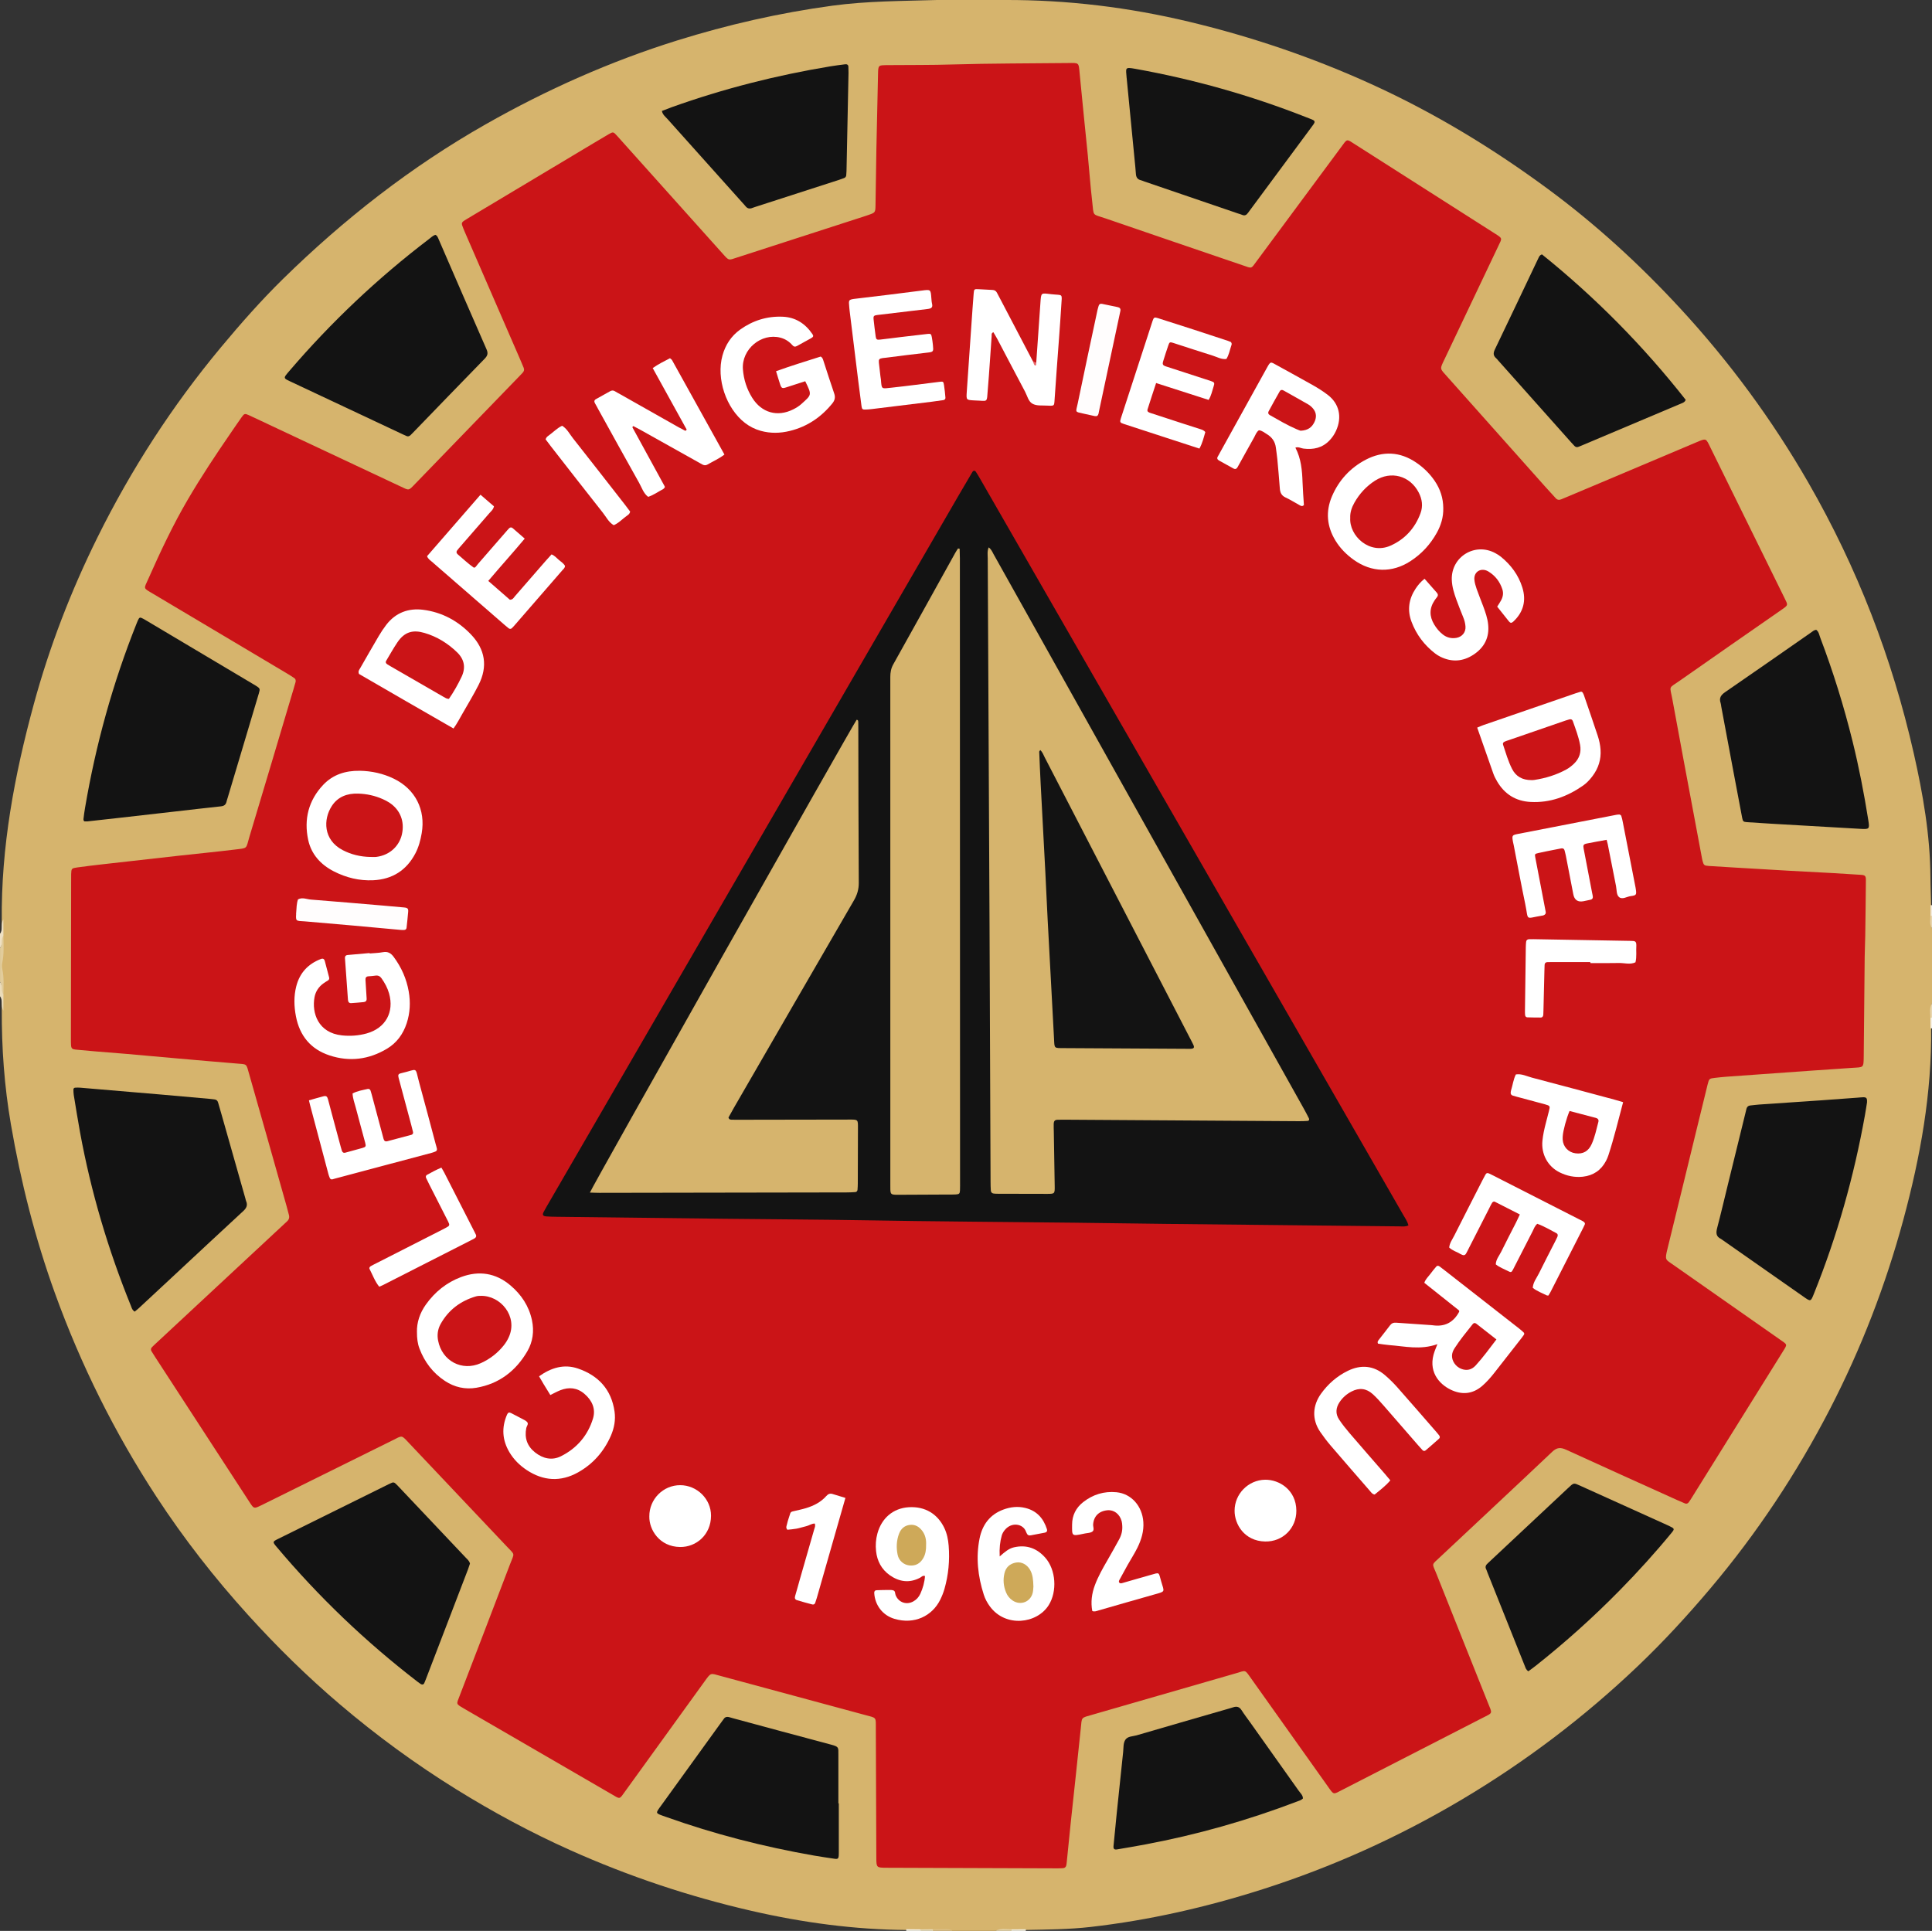 <svg xmlns="http://www.w3.org/2000/svg" id="uuid-a87b12f7-1df4-4bf3-971c-87d0be14f61f" data-name="Capa 2" viewBox="0 0 75.307 75.273"><rect x="0" y="0" width="75.307" height="75.273" fill="#333333" stroke="none"/><defs><style>      .uuid-72e14841-9e04-4e1c-b17d-64fecf3ef0a3 {        fill: #f3ead9;      }      .uuid-72e14841-9e04-4e1c-b17d-64fecf3ef0a3, .uuid-c906cc19-6b5a-4282-b5e1-6f7cacb8f398, .uuid-3b3e5a67-6ed9-4059-81ea-5436480205a4, .uuid-aa6271d4-c050-461b-ae20-45b7a026e4de, .uuid-0df9baaa-2d98-442b-8e85-d79d8b5612ad, .uuid-4bb69f97-ea3b-4e89-9535-b47cc35ce818, .uuid-c08a9eb1-4e7f-4a09-9f2d-a2b1f29f0d4a, .uuid-0cfd9200-08d5-4bc6-9d90-a4723c0ffae2, .uuid-974af3e3-590f-4a93-8b78-de9190cc2b3c, .uuid-e4a986d6-a17e-4fc4-9d6c-41e2143b3f88, .uuid-69dadc3e-7022-4488-a687-de9d5e2a72be, .uuid-2af74aad-dfba-4db2-89c7-b34ed151940a, .uuid-02a3a913-3f38-49e1-830a-98914d46110f, .uuid-33a0f1c1-75c8-4f3a-aea1-1ba3386a0d8e, .uuid-b3dc9966-f6dd-4c77-83b5-83e4631e4813, .uuid-197aecd2-c4bc-4b02-a3d3-af1515e299cc, .uuid-47b8a42c-6a9b-428c-889d-4502d97b7b69, .uuid-9a4474ce-59bc-4e38-8538-3c1aaa476be4, .uuid-4fcde207-8ee4-4086-a458-6da090887410 {        stroke-width: 0px;      }      .uuid-c906cc19-6b5a-4282-b5e1-6f7cacb8f398 {        fill: #dcc086;      }      .uuid-3b3e5a67-6ed9-4059-81ea-5436480205a4 {        fill: #f0eddd;      }      .uuid-aa6271d4-c050-461b-ae20-45b7a026e4de {        fill: #e2cc9b;      }      .uuid-0df9baaa-2d98-442b-8e85-d79d8b5612ad {        fill: #d6b46d;      }      .uuid-4bb69f97-ea3b-4e89-9535-b47cc35ce818 {        fill: #131313;      }      .uuid-c08a9eb1-4e7f-4a09-9f2d-a2b1f29f0d4a {        fill: #ea6569;      }      .uuid-0cfd9200-08d5-4bc6-9d90-a4723c0ffae2 {        fill: #e8d5ad;      }      .uuid-974af3e3-590f-4a93-8b78-de9190cc2b3c {        fill: #fffdfd;      }      .uuid-e4a986d6-a17e-4fc4-9d6c-41e2143b3f88 {        fill: #f4f1e5;      }      .uuid-69dadc3e-7022-4488-a687-de9d5e2a72be {        fill: #e3d2a6;      }      .uuid-2af74aad-dfba-4db2-89c7-b34ed151940a {        fill: #e7dcbb;      }      .uuid-02a3a913-3f38-49e1-830a-98914d46110f {        fill: #cea959;      }      .uuid-33a0f1c1-75c8-4f3a-aea1-1ba3386a0d8e {        fill: #eee0c3;      }      .uuid-b3dc9966-f6dd-4c77-83b5-83e4631e4813 {        fill: #fff;      }      .uuid-197aecd2-c4bc-4b02-a3d3-af1515e299cc {        fill: #cb1417;      }      .uuid-47b8a42c-6a9b-428c-889d-4502d97b7b69 {        fill: #f6f0e3;      }      .uuid-9a4474ce-59bc-4e38-8538-3c1aaa476be4 {        fill: #e7d3aa;      }      .uuid-4fcde207-8ee4-4086-a458-6da090887410 {        fill: #ebdcbb;      }    </style></defs><g id="uuid-2986efb8-a263-4751-a820-74b2dce5a74e" data-name="Capa 1"><g><path class="uuid-0df9baaa-2d98-442b-8e85-d79d8b5612ad" d="M38.801,75.273h-1.669c-.252-.074-.511-.017-.766-.035h-.995c-2.055-.013-4.078-.287-6.08-.747-2.434-.559-4.792-1.348-7.069-2.368-1.533-.687-3.01-1.483-4.439-2.37-1.597-.991-3.108-2.097-4.538-3.314-1.271-1.081-2.459-2.249-3.58-3.487-1.308-1.444-2.503-2.975-3.568-4.605-1.628-2.492-2.946-5.138-3.958-7.94-.773-2.141-1.329-4.337-1.714-6.576-.256-1.484-.363-2.983-.356-4.49,0-.198,0-.396-0-.594-.02-.75-.003-1.5,0-2.25 0-.198 0-.397 0-.595-.03-2.881.494-5.681,1.247-8.446.613-2.252,1.451-4.422,2.485-6.51,1.314-2.653,2.913-5.127,4.81-7.406.771-.926,1.567-1.829,2.424-2.67,2.38-2.333,4.989-4.373,7.895-6.024,2.374-1.349,4.853-2.453,7.459-3.267,1.98-.618,3.995-1.077,6.052-1.357C33.799.038,35.162.041,36.525 0c.72 0,1.44-0,2.16-0.0.159 0.0.319 0.0.478-0,2.439-.008,4.84.285,7.212.854,2.439.585,4.797,1.388,7.081,2.427,2.445,1.112,4.726,2.496,6.883,4.088,1.877,1.385,3.592,2.959,5.171,4.672,1.91,2.073,3.574,4.334,4.982,6.782,1.902,3.308,3.261,6.825,4.103,10.541.36,1.589.64,3.195.651,4.836.002.369.021.739.027,1.109v.389c.017.165-.039.335.035.496v2.92c-.073.181-.017.37-.035.555v.389c.031,2.554-.419,5.037-1.083,7.491-.692,2.558-1.642,5.016-2.855,7.368-1.293,2.507-2.845,4.847-4.666,7.005-.897,1.062-1.837,2.085-2.843,3.042-2.086,1.985-4.367,3.715-6.844,5.187-2.459,1.461-5.048,2.63-7.772,3.5-2.187.698-4.419,1.207-6.7,1.468-.847.097-1.707.101-2.562.118h-.513c-.21.019-.425-.039-.632.035Z"></path><path class="uuid-aa6271d4-c050-461b-ae20-45b7a026e4de" d="M.133,36.47c.003.355.031.711-.044,1.064-.016.077-.017.163-0.0.239.073.33.047.663.045.995-.225-.113-.011-.346-.133-.488v-1.321c.122-.142-.09-.374.133-.489Z"></path><path class="uuid-4fcde207-8ee4-4086-a458-6da090887410" d="M0,38.28c.054.065.068.143.069.225.002.092.006.184.064.263-.001.209-.002.419-.003.628-.059-.092-.057-.196-.06-.299-.003-.093-.012-.183-.07-.261v-.556Z"></path><path class="uuid-33a0f1c1-75c8-4f3a-aea1-1ba3386a0d8e" d="M.133,36.47c-.056.079-.061.171-.064.263-.002.082-.015.16-.069.226v-.556c.059-.077.067-.168.069-.26.003-.103 0-.207.061-.298.001.209.002.417.003.626Z"></path><path class="uuid-c906cc19-6b5a-4282-b5e1-6f7cacb8f398" d="M36.359,75.21c.171-.002.343-.004.514-.005.093-.001.183.007.259.068h-.765c-.046-.015-.049-.036-.008-.063Z"></path><path class="uuid-69dadc3e-7022-4488-a687-de9d5e2a72be" d="M38.801,75.273c.202-.114.42-.064.633-.061.042.025.04.045-.007.061h-.626Z"></path><path class="uuid-0cfd9200-08d5-4bc6-9d90-a4723c0ffae2" d="M75.246,39.676c-.006-.19-.048-.385.061-.562v.556c-.016.047-.036.05-.061.006Z"></path><path class="uuid-e4a986d6-a17e-4fc4-9d6c-41e2143b3f88" d="M35.324,75.273c-0-.022-.001-.043-.001-.065.184.002.368.004.552.006.052.015.054.034.006.058h-.556Z"></path><path class="uuid-3b3e5a67-6ed9-4059-81ea-5436480205a4" d="M39.427,75.273c.001-.02.003-.041.007-.061.184-0.0.368-.001.552-.001-.001.021-.002.041-.003.062h-.556Z"></path><path class="uuid-9a4474ce-59bc-4e38-8538-3c1aaa476be4" d="M75.307,36.193c-.103-.154-.066-.326-.059-.493.024-.036.044-.035.059.006v.487Z"></path><path class="uuid-2af74aad-dfba-4db2-89c7-b34ed151940a" d="M35.88,75.273c-.002-.019-.003-.039-.006-.058.161-.002.323-.003.484-.005.004.021.007.042.008.063h-.487Z"></path><path class="uuid-72e14841-9e04-4e1c-b17d-64fecf3ef0a3" d="M75.307,35.707c-.02-.004-.039-.006-.059-.006.001-.138.001-.277.002-.415.02-.002.039-.001.058.004v.417Z"></path><path class="uuid-47b8a42c-6a9b-428c-889d-4502d97b7b69" d="M75.246,39.676c.02-0.0.041-.002.061-.006v.417l-.029.003-.029-0c-.001-.138-.002-.276-.003-.414Z"></path><path class="uuid-197aecd2-c4bc-4b02-a3d3-af1515e299cc" d="M11.524,26.581c.008-.073-.009-.117-.049-.144-.096-.065-.194-.127-.293-.186-1.732-1.031-3.465-2.062-5.198-3.093-.421-.251-.385-.18-.198-.602.465-1.049.952-2.087,1.533-3.079.521-.891,1.092-1.75,1.676-2.6.144-.21.287-.421.435-.629.088-.124.12-.132.263-.066.316.145.629.295.944.443,1.657.779,3.313,1.557,4.97,2.336.352.165.305.18.584-.108,1.354-1.399,2.708-2.798,4.062-4.197.04-.042.08-.083.12-.126.051-.055.071-.117.04-.191-.046-.106-.089-.214-.135-.32-.72-1.658-1.44-3.315-2.16-4.973-.018-.042-.036-.085-.053-.128-.097-.239-.099-.242.13-.379,1.65-.989,3.301-1.976,4.951-2.963.189-.113.377-.227.568-.337.189-.109.192-.108.346.064.434.483.866.967,1.299,1.45.936,1.044,1.871,2.089,2.807,3.132.258.288.224.264.56.155,1.665-.537,3.328-1.076,4.992-1.615.044-.014.088-.03.132-.045.26-.09.271-.096.276-.366.014-.73.02-1.46.034-2.19.019-.985.043-1.969.065-2.954.001-.058.002-.116.008-.174.012-.105.048-.143.154-.151.092-.007.185-.007.278-.007.823-.007,1.646-0,2.468-.025,1.495-.044,2.989-.039,4.484-.056.454-.005.426-.034.468.422.099,1.061.213,2.12.317,3.181.058.588.099,1.178.167,1.764.075.641-.022.502.534.694,1.774.611,3.551,1.215,5.327,1.821.39.133.323.152.561-.169,1.09-1.471,2.178-2.944,3.269-4.414.27-.364.205-.353.587-.11,1.808,1.151,3.614,2.306,5.422,3.458.308.196.283.175.135.485-.695,1.465-1.393,2.93-2.089,4.395-.203.426-.204.364.111.717,1.264,1.419,2.528,2.838,3.792,4.257.139.156.281.308.421.463.063.069.133.079.219.043.416-.176.833-.349,1.25-.525,1.334-.563,2.668-1.126,4.002-1.691.413-.175.378-.17.565.209.958,1.943,1.914,3.888,2.871,5.832.154.313.172.291-.121.494-1.313.913-2.627,1.824-3.936,2.743-.474.333-.404.176-.299.753.286,1.572.584,3.143.877,4.714.094.501.187,1.002.281,1.503.011.056.029.112.048.166.017.046.054.075.103.083.034.006.069.01.103.013.358.022.717.045,1.075.066.694.041,1.388.083,2.081.122.567.032,1.134.059,1.701.091.359.02.717.042,1.075.067.168.012.198.04.196.218-.005.718-.015,1.437-.025,2.155-.004.278-.019.556-.022.834-.014,1.286-.024,2.573-.037,3.859-.005.476-.007.429-.437.458-1.017.067-2.034.141-3.05.213-.624.044-1.248.088-1.872.134-.15.011-.3.028-.449.045-.208.024-.22.031-.274.245-.14.562-.276,1.125-.413,1.688-.384,1.575-.766,3.151-1.154,4.726-.114.462-.081.414.251.647,1.375.965,2.753,1.928,4.129,2.892.301.211.302.173.113.476-1.183,1.898-2.365,3.796-3.548,5.694-.037.059-.073.118-.115.174-.037.05-.089.073-.151.046-.107-.045-.213-.09-.319-.138-1.436-.649-2.873-1.295-4.305-1.952-.218-.1-.364-.098-.55.079-1.447,1.371-2.906,2.729-4.359,4.093-.365.343-.324.231-.151.667.662,1.669,1.333,3.335,1.997,5.003.187.469.218.394-.218.618-1.813.933-3.628,1.863-5.443,2.793-.371.19-.325.216-.573-.134-.993-1.398-1.986-2.796-2.98-4.194-.269-.379-.198-.328-.615-.208-1.859.534-3.717,1.072-5.575,1.609-.462.134-.411.077-.459.55-.124,1.221-.261,2.441-.39,3.662-.054.507-.103,1.014-.154,1.521-.005.046-.009.092-.018.137-.013.062-.053.105-.116.112-.08.008-.162.009-.243.009-2.213-.007-4.427-.014-6.64-.023-.403-.002-.405-.004-.407-.402-.007-1.669-.011-3.338-.019-5.006-.002-.485.043-.423-.428-.55-1.878-.509-3.757-1.016-5.635-1.523-.393-.106-.355-.14-.62.227-1.024,1.419-2.048,2.838-3.074,4.255-.255.352-.19.335-.563.119-1.885-1.092-3.768-2.186-5.653-3.279-.03-.017-.06-.035-.09-.053-.313-.184-.288-.157-.163-.483.655-1.709,1.314-3.417,1.964-5.128.18-.473.213-.346-.134-.714-1.257-1.331-2.515-2.662-3.774-3.991-.341-.36-.26-.336-.693-.122-1.663.82-3.323,1.644-4.984,2.467-.042.021-.083.041-.125.061-.267.128-.27.13-.436-.124-1.182-1.816-2.363-3.633-3.544-5.449-.095-.146-.19-.291-.281-.439-.033-.054-.03-.11.016-.158.032-.033.066-.065.099-.097,1.688-1.571,3.376-3.142,5.064-4.713.034-.032.067-.064.102-.095.077-.068.101-.153.075-.251-.029-.112-.058-.224-.089-.336-.485-1.716-.969-3.433-1.459-5.149-.123-.432-.07-.384-.505-.42-.762-.062-1.523-.129-2.285-.196-.669-.059-1.338-.12-2.007-.179-.392-.034-.785-.062-1.178-.095-.265-.022-.531-.046-.796-.072-.129-.013-.165-.05-.174-.171-.006-.081-.005-.162-.005-.243.003-2.086.006-4.171.009-6.257 0-.058-.001-.116.001-.174.008-.213.014-.224.238-.256.31-.043.62-.081.931-.116,1.013-.115,2.025-.229,3.038-.342.714-.079,1.428-.148,2.141-.235.56-.069.452-.011.601-.504.578-1.919,1.148-3.84,1.72-5.76.03-.1.058-.2.08-.278Z"></path><path class="uuid-4bb69f97-ea3b-4e89-9535-b47cc35ce818" d="M5.251,51.134c-.108-.074-.12-.16-.15-.233-.886-2.184-1.554-4.432-1.979-6.75-.09-.489-.167-.981-.248-1.472-.011-.068-.01-.138-.012-.207-.001-.042.032-.067.063-.07.068-.007.139-.005.207 0,1.061.089,2.122.179,3.183.27.623.054,1.245.11,1.868.166.058.005.115.014.173.02.078.007.125.049.146.124.047.167.096.333.144.5.307,1.08.613,2.159.919,3.239.009.033.015.069.028.1.07.162.015.275-.112.391-.936.864-1.866,1.734-2.798,2.602-.424.395-.847.789-1.272,1.183-.05.047-.105.088-.162.135Z"></path><path class="uuid-4bb69f97-ea3b-4e89-9535-b47cc35ce818" d="M3.301,32.022c-.024-.001-.053-.042-.048-.089.016-.149.038-.298.063-.446.417-2.46,1.079-4.852,2.004-7.17.017-.043.034-.086.053-.128.059-.13.082-.137.208-.069.051.028.1.058.15.087,1.372.816,2.744,1.633,4.116,2.449.04.024.08.047.119.071.172.109.179.118.123.306-.197.665-.396,1.33-.595,1.995-.205.687-.411,1.374-.616,2.061-.017.055-.036.11-.049.166-.027.117-.098.166-.219.179-.598.063-1.195.134-1.793.202-.724.082-1.448.165-2.172.247-.414.047-.828.093-1.242.138-.023.003-.046 0-.103 0Z"></path><path class="uuid-4bb69f97-ea3b-4e89-9535-b47cc35ce818" d="M16.973,9.155c.06.026.083.077.107.131.627,1.445,1.251,2.891,1.885,4.333.069.156.039.251-.073.365-.939.962-1.872,1.93-2.807,2.896-.024.025-.05.049-.074.074-.054.057-.113.074-.186.036-.062-.032-.126-.058-.189-.088-1.415-.665-2.83-1.33-4.245-1.996-.073-.035-.148-.068-.219-.106-.082-.044-.091-.092-.035-.167.042-.056.087-.108.132-.161,1.633-1.91,3.449-3.626,5.447-5.149.082-.062.156-.14.259-.169Z"></path><path class="uuid-4bb69f97-ea3b-4e89-9535-b47cc35ce818" d="M18.319,60.954c-.023.068-.047.145-.075.22-.215.562-.43,1.123-.646,1.685-.319.832-.638,1.663-.957,2.495-.033.086-.065.173-.103.258-.027.061-.083.072-.143.034-.039-.025-.076-.053-.113-.081-2.026-1.559-3.864-3.315-5.508-5.272-.153-.182-.151-.194.054-.296,1.441-.714,2.883-1.426,4.324-2.139.041-.02.084-.038.126-.057.048-.021.092-.008.128.023.052.046.099.097.147.147.867.917,1.734,1.833,2.6,2.75.062.066.139.123.165.232Z"></path><path class="uuid-4bb69f97-ea3b-4e89-9535-b47cc35ce818" d="M70.797,24.554c.1.076.114.199.154.304.502,1.322.921,2.67,1.26,4.043.25,1.012.448,2.035.612,3.065.057.358.047.366-.328.344-1.145-.067-2.29-.131-3.435-.198-.324-.019-.648-.039-.971-.062-.131-.009-.154-.03-.181-.166-.116-.603-.229-1.206-.342-1.809-.158-.842-.315-1.684-.473-2.527-.009-.046-.009-.094-.024-.137-.069-.196.007-.314.174-.429,1.117-.767,2.228-1.545,3.341-2.319.065-.045.124-.105.213-.111Z"></path><path class="uuid-4bb69f97-ea3b-4e89-9535-b47cc35ce818" d="M72.775,42.97c-.024.15-.051.333-.084.515-.426,2.376-1.078,4.687-1.978,6.927-.135.337-.127.339-.416.136-1.061-.744-2.124-1.487-3.185-2.23-.009-.007-.018-.015-.028-.02-.201-.091-.2-.24-.151-.429.147-.559.278-1.122.416-1.684.226-.921.452-1.842.678-2.763.017-.067.031-.135.049-.202.021-.073.067-.118.147-.125.115-.011.23-.028.345-.036.808-.056,1.616-.109,2.424-.165.473-.033.946-.069,1.419-.104.069-.005.138-.013.208-.015.132-.004.164.032.155.195Z"></path><path class="uuid-4bb69f97-ea3b-4e89-9535-b47cc35ce818" d="M60.103,9.916c2.081,1.675,3.954,3.571,5.605,5.672-.037.085-.09.105-.144.128-1.312.554-2.624,1.108-3.936,1.662-.032.014-.064.026-.097.039-.06.025-.113.016-.158-.03-.041-.041-.08-.084-.118-.127-.956-1.073-1.912-2.145-2.867-3.218-.023-.026-.044-.055-.07-.077-.115-.099-.117-.201-.052-.338.572-1.19,1.137-2.383,1.704-3.575.025-.053.048-.106.134-.136Z"></path><path class="uuid-4bb69f97-ea3b-4e89-9535-b47cc35ce818" d="M59.573,65.153c-.094-.065-.109-.136-.134-.198-.491-1.224-.98-2.449-1.469-3.674-.013-.032-.02-.067-.037-.097-.056-.101-.018-.176.06-.243.035-.03.068-.063.101-.095,1.005-.942,2.011-1.884,3.016-2.826.244-.229.22-.221.508-.091,1.128.51,2.256,1.02,3.384,1.53.032.014.063.03.094.045.173.085.181.103.063.246-.64.779-1.316,1.525-2.022,2.244-1.031,1.05-2.125,2.032-3.279,2.946-.09.071-.184.137-.286.213Z"></path><path class="uuid-4bb69f97-ea3b-4e89-9535-b47cc35ce818" d="M43.915,3.041c-.028-.394-.086-.434.331-.359,2.284.409,4.505,1.036,6.663,1.886.086.034.173.065.258.103.083.037.094.085.04.165-.039.057-.082.112-.123.168-.778,1.051-1.555,2.102-2.333,3.152-.034.046-.07.092-.103.139-.059.086-.129.128-.235.08-.052-.024-.11-.036-.164-.055-1.214-.415-2.429-.83-3.643-1.245-.044-.015-.086-.037-.13-.047-.133-.03-.191-.112-.2-.245-.012-.185-.032-.369-.05-.553-.105-1.082-.21-2.164-.31-3.189Z"></path><path class="uuid-4bb69f97-ea3b-4e89-9535-b47cc35ce818" d="M25.799,4.326c.13-.05.259-.102.389-.149,2.011-.719,4.073-1.243,6.18-1.591.194-.032.389-.057.585-.081.065-.008.113.023.116.095.004.081.006.162.005.243-.026,1.274-.052,2.548-.078,3.822-.001.058-.005.116-.011.173-.006.05-.037.085-.082.103-.064.026-.13.048-.196.07-1.09.353-2.181.705-3.272,1.057-.033.011-.067.02-.099.034-.109.047-.202.034-.278-.065-.035-.046-.077-.087-.115-.13-.974-1.087-1.949-2.174-2.921-3.262-.083-.093-.192-.17-.222-.319Z"></path><path class="uuid-4bb69f97-ea3b-4e89-9535-b47cc35ce818" d="M32.696,70.303c0,.614 0,1.228-0,1.842-0.0.069.001.139-.004.208-.007.092-.045.125-.134.112-.275-.041-.55-.08-.824-.128-1.966-.343-3.893-.837-5.774-1.508-.443-.158-.425-.116-.163-.479.753-1.042,1.506-2.085,2.259-3.128.054-.075.111-.149.164-.224.047-.066.112-.077.184-.062.056.012.111.032.167.047,1.274.344,2.548.691,3.824,1.029.309.082.283.111.284.377.001.637 0,1.275 0,1.912h.015Z"></path><path class="uuid-4bb69f97-ea3b-4e89-9535-b47cc35ce818" d="M50.787,70.111c-.071.071-.162.092-.247.125-1.919.731-3.887,1.29-5.906,1.668-.364.068-.729.131-1.094.192-.11.018-.147-.022-.136-.138.039-.415.079-.83.122-1.244.084-.806.17-1.612.253-2.418.017-.161-.001-.34.085-.473.092-.141.287-.13.439-.174,1.155-.338,2.312-.671,3.468-1.005.1-.029.201-.056.3-.089.14-.047.241-.017.324.114.105.166.226.322.34.482.631.887,1.262,1.774,1.89,2.663.065.091.161.17.162.297Z"></path><path class="uuid-4bb69f97-ea3b-4e89-9535-b47cc35ce818" d="M54.897,47.77c-.126.06-.232.039-.334.038-3.047-.031-6.095-.063-9.142-.097-1.182-.013-2.364-.033-3.545-.046-2.735-.031-5.469-.047-8.204-.095-1.819-.031-3.638-.037-5.457-.059-2.178-.027-4.357-.051-6.535-.077-.127-.002-.255-.004-.382-.014-.139-.011-.168-.061-.106-.176.077-.143.158-.283.24-.423,1.934-3.339,3.868-6.677,5.802-10.015,3.38-5.835,6.759-11.67,10.139-17.505.174-.301.35-.6.528-.899.039-.065.099-.068.138-.009.051.077.099.157.145.237,4.042,7.031,8.083,14.063,12.124,21.095,1.461,2.541,2.922,5.082,4.382,7.624.074.129.165.25.209.422Z"></path><path class="uuid-b3dc9966-f6dd-4c77-83b5-83e4631e4813" d="M56.027,52.4c-.665.237-1.272.081-1.878.036-.148-.011-.295-.038-.437-.057-.035-.075.009-.118.043-.163.142-.183.287-.364.426-.549.062-.083.137-.112.239-.104.427.032.855.06,1.283.089.046.003.093.004.139.011.469.07.811-.109,1.034-.524.001-.011.004-.023.001-.033-.003-.011-.008-.023-.017-.03-.443-.353-.887-.706-1.342-1.068.045-.139.149-.232.23-.339.076-.102.156-.202.239-.298.035-.04.084-.031.124-.002.056.041.111.083.166.126.977.763,1.953,1.526,2.93,2.29.064.05.126.102.183.158.024.023.033.06.008.095-.027.037-.053.076-.081.112-.357.456-.713.913-1.071,1.369-.143.182-.296.357-.472.509-.377.325-.798.355-1.23.145-.459-.223-.909-.732-.62-1.509.024-.064.05-.128.104-.264Z"></path><path class="uuid-b3dc9966-f6dd-4c77-83b5-83e4631e4813" d="M50.493,17.451c.224.428.263.887.279,1.352.01.3.035.599.053.886-.068.068-.121.03-.167.005-.183-.099-.359-.213-.548-.3-.16-.074-.212-.191-.224-.353-.028-.381-.062-.761-.097-1.141-.014-.15-.039-.298-.057-.447-.028-.236-.151-.409-.351-.529-.098-.059-.187-.139-.31-.151-.101.069-.133.184-.189.283-.217.382-.427.768-.641,1.152-.038.068-.088.099-.168.053-.181-.103-.365-.2-.546-.302-.066-.037-.109-.084-.056-.166.031-.048.056-.101.084-.152.605-1.093,1.211-2.185,1.815-3.279.162-.294.146-.263.411-.118.457.249.911.503,1.366.757.212.119.418.247.611.396.44.337.565.861.318,1.399-.063.138-.147.262-.252.372-.28.294-.627.369-1.017.32-.1-.012-.194-.08-.315-.037Z"></path><path class="uuid-b3dc9966-f6dd-4c77-83b5-83e4631e4813" d="M26.768,16.75c-.44-.796-.879-1.592-1.326-2.401.224-.159.45-.267.673-.384.032.029.066.047.081.075.68,1.222,1.358,2.445,2.042,3.68-.215.164-.448.266-.666.392-.067.039-.133.029-.198-.006-.071-.039-.141-.079-.212-.119-.726-.407-1.453-.814-2.18-1.22-.099-.055-.2-.106-.295-.157-.02.019-.033.026-.035.035-.002.01.004.023.009.033.416.761.832,1.521,1.248,2.282.005.009.003.021.005.038-.021.022-.04.055-.068.07-.193.101-.371.232-.581.301-.184-.138-.246-.356-.351-.543-.539-.957-1.068-1.921-1.6-2.882-.039-.071-.075-.144-.117-.213-.044-.071-.042-.13.035-.173.181-.102.365-.201.545-.304.067-.038.126-.044.193-.001.068.044.141.079.211.119.755.427,1.51.855,2.265,1.281.089.05.18.096.271.143.016-.015.033-.03.049-.044Z"></path><path class="uuid-b3dc9966-f6dd-4c77-83b5-83e4631e4813" d="M40.391,14.145c.054-.774.106-1.547.162-2.321.031-.435.013-.402.424-.355.47.053.421-.059.389.462-.051.832-.118,1.662-.178,2.493-.03.416-.057.831-.088,1.247-.009.125-.031.144-.143.146-.046.001-.093-.002-.139-.005-.196-.013-.412.02-.579-.077-.157-.092-.197-.304-.283-.466-.364-.684-.722-1.371-1.084-2.057-.047-.089-.101-.174-.151-.261-.09.037-.064.104-.068.154-.05.681-.089,1.363-.147,2.043-.05.589.024.475-.502.463-.012-0-.023-.001-.035-.002-.301-.017-.307-.017-.287-.318.06-.901.124-1.801.187-2.702.027-.381.052-.762.083-1.143.015-.182.019-.182.216-.171.173.009.347.021.52.028.078.003.132.038.168.102.051.091.097.184.146.276.419.799.838,1.598,1.256,2.397.038.033.056.108.131.063Z"></path><path class="uuid-b3dc9966-f6dd-4c77-83b5-83e4631e4813" d="M14.409,37.17c.173-.016.348-.019.518-.051.187-.035.308.036.415.179.302.407.503.855.59,1.355.073.419.053.831-.079,1.235-.138.422-.387.766-.77.995-.704.422-1.457.518-2.237.261-.734-.242-1.165-.764-1.311-1.524-.075-.392-.086-.783.013-1.171.133-.521.459-.872.959-1.064.08-.031.13-.006.154.081.059.212.113.425.168.638.013.049-.001.09-.046.118-.058.037-.119.072-.175.113-.188.134-.308.319-.349.542-.111.606.137,1.388,1.071,1.486.324.034.648.011.964-.077.733-.206,1.079-.828.871-1.56-.061-.214-.165-.406-.293-.587-.059-.084-.133-.121-.237-.106-.091.014-.184.021-.277.027-.089.006-.117.059-.112.139.015.243.028.486.045.728.006.087-.036.13-.116.138-.161.016-.323.03-.484.04-.086.006-.122-.047-.128-.128-.039-.543-.078-1.086-.117-1.629-.005-.068.031-.112.097-.118.288-.027.576-.052.865-.077l.001.014Z"></path><path class="uuid-b3dc9966-f6dd-4c77-83b5-83e4631e4813" d="M31.386,14.862c-.248.08-.498.163-.75.242-.145.046-.177.03-.227-.12-.055-.163-.102-.329-.159-.513.588-.213,1.172-.39,1.741-.572.069.043.085.101.102.155.141.428.275.859.423,1.285.052.15.024.267-.071.385-.436.539-.981.909-1.658,1.075-.378.093-.755.101-1.133-.003-.226-.063-.431-.166-.616-.309-.737-.569-1.125-1.726-.878-2.625.114-.416.341-.763.691-1.014.495-.354,1.054-.529,1.664-.501.496.023.876.269,1.152.677.05.073.039.11-.054.162-.181.102-.366.199-.547.302-.074.042-.128.028-.181-.033-.125-.142-.276-.241-.463-.291-.747-.198-1.524.452-1.464,1.234.031.398.151.772.364,1.111.366.583.981.758,1.596.45.113-.056.225-.125.318-.209.404-.367.419-.339.151-.889Z"></path><path class="uuid-b3dc9966-f6dd-4c77-83b5-83e4631e4813" d="M16.252,51.934c-.01-.381.114-.749.348-1.078.351-.493.809-.862,1.374-1.073.693-.259,1.347-.16,1.918.322.425.359.724.803.843,1.359.091.428.035.841-.178,1.209-.445.767-1.098,1.273-1.987,1.426-.438.075-.855-.02-1.226-.265-.468-.308-.794-.736-.992-1.259-.075-.197-.1-.403-.099-.64Z"></path><path class="uuid-b3dc9966-f6dd-4c77-83b5-83e4631e4813" d="M56.257,19.811c.008.345-.088.664-.253.961-.252.452-.594.825-1.03,1.106-.716.463-1.513.442-2.208-.055-.285-.204-.529-.449-.712-.75-.336-.552-.388-1.134-.135-1.726.268-.628.716-1.112,1.316-1.426.666-.348,1.336-.319,1.969.113.28.191.52.423.712.703.228.333.339.686.341,1.074Z"></path><path class="uuid-b3dc9966-f6dd-4c77-83b5-83e4631e4813" d="M14.017,30.047c.469.008.918.106,1.34.312.831.406,1.237,1.209,1.081,2.12-.047.276-.118.543-.248.791-.347.66-.899,1.009-1.642,1.045-.543.026-1.058-.101-1.539-.348-.507-.261-.875-.662-.996-1.225-.173-.808.014-1.543.588-2.149.378-.4.87-.553,1.415-.545Z"></path><path class="uuid-b3dc9966-f6dd-4c77-83b5-83e4631e4813" d="M17.677,28.399c-1.248-.714-2.477-1.427-3.684-2.126-.044-.108.01-.161.043-.219.242-.422.483-.845.73-1.264.088-.149.185-.295.29-.432.365-.475.866-.66,1.442-.586.736.095,1.366.437,1.874.976.532.564.653,1.222.283,1.952-.193.382-.417.748-.629,1.12-.108.189-.208.384-.349.579Z"></path><path class="uuid-b3dc9966-f6dd-4c77-83b5-83e4631e4813" d="M57.58,28.365c.103-.043.165-.072.23-.095,1.201-.415,2.402-.829,3.603-1.242.065-.023.131-.044.198-.062.036-.009.067.011.085.043.017.03.033.061.044.094.18.524.362,1.048.536,1.575.058.175.098.355.111.542.027.387-.083.73-.315,1.038-.105.139-.224.268-.366.367-.614.427-1.285.678-2.045.638-.576-.03-1.009-.3-1.302-.795-.058-.099-.113-.203-.151-.311-.209-.587-.413-1.176-.628-1.791Z"></path><path class="uuid-b3dc9966-f6dd-4c77-83b5-83e4631e4813" d="M45.064,14.932c-.121.369-.231.697-.334,1.027-.027.088.042.117.113.14.418.136.836.273,1.254.409.231.075.463.148.694.223.066.021.133.041.191.112-.061.208-.111.43-.23.644-.429-.14-.846-.275-1.263-.411-.561-.183-1.123-.364-1.683-.549-.153-.05-.163-.072-.113-.227.35-1.079.702-2.157,1.053-3.235.061-.187.119-.375.182-.561.044-.13.071-.145.2-.104.463.147.926.295,1.388.445.451.146.902.295,1.352.444.043.014.084.034.111.044.049.057.029.102.014.144-.059.174-.088.358-.19.517-.193.025-.356-.075-.528-.129-.519-.161-1.035-.334-1.553-.5-.117-.038-.14-.026-.178.087-.071.208-.14.417-.204.627-.038.125-.017.164.11.206.362.12.726.236,1.089.354.22.071.441.141.66.215.144.049.154.069.101.229-.054.163-.083.337-.189.507-.672-.216-1.34-.431-2.047-.658Z"></path><path class="uuid-b3dc9966-f6dd-4c77-83b5-83e4631e4813" d="M19.031,22.645c.299.261.577.503.843.735.119-.001.152-.086.202-.142.397-.453.791-.909,1.186-1.363.075-.087.154-.171.237-.263.12.047.194.137.278.21.086.075.188.135.246.237-.001.082-.062.124-.106.175-.607.7-1.214,1.4-1.822,2.099-.046.052-.09.106-.141.154-.036.035-.084.039-.126.007-.055-.042-.108-.087-.16-.133-.944-.82-1.888-1.641-2.832-2.462-.069-.06-.151-.11-.19-.217.686-.789,1.376-1.583,2.083-2.396.188.162.359.31.525.453-.027.13-.117.193-.183.271-.363.421-.729.84-1.094,1.259-.053.061-.108.121-.157.186-.04.053-.034.107.019.152.203.173.397.356.615.512.064.046.125-.076.175-.132.359-.409.715-.821,1.072-1.232.046-.052.09-.106.139-.156.047-.049.097-.052.15-.005.147.13.296.258.463.403-.461.552-.934,1.073-1.42,1.648Z"></path><path class="uuid-b3dc9966-f6dd-4c77-83b5-83e4631e4813" d="M12.044,42.894c.209-.059.385-.111.563-.157.103-.026.146.002.176.11.053.189.101.38.151.57.114.425.228.849.343,1.274.015.056.03.112.048.166.021.061.062.097.131.079.223-.06.447-.12.669-.184.133-.038.147-.063.111-.2-.122-.458-.25-.915-.369-1.374-.046-.178-.116-.352-.124-.551.184-.099.39-.13.59-.176.049-.011.094.017.11.063.033.099.058.2.085.301.141.525.282,1.05.421,1.576.021.079.062.121.148.098.313-.083.627-.164.939-.25.046-.013.076-.055.064-.107-.02-.09-.044-.18-.068-.269-.165-.615-.331-1.229-.494-1.844-.031-.116-.013-.156.093-.18.693-.157.527-.293.716.391.218.792.426,1.587.638,2.38.015.056.034.111.045.167.009.047-.003.092-.055.112-.043.017-.086.035-.131.047-1.263.337-2.526.673-3.789,1.01-.033.009-.066.022-.1.029-.054.011-.087-.017-.105-.065-.017-.043-.034-.086-.046-.131-.241-.906-.482-1.811-.722-2.717-.012-.044-.021-.089-.04-.168Z"></path><path class="uuid-b3dc9966-f6dd-4c77-83b5-83e4631e4813" d="M60.354,50.505c-.041-.003-.053-.001-.062-.006-.185-.093-.382-.163-.547-.294.012-.216.15-.38.24-.562.209-.426.429-.846.644-1.269.026-.052.052-.103.075-.156.026-.059.022-.113-.041-.147-.245-.128-.483-.271-.741-.363-.102.083-.134.198-.187.3-.255.493-.505.989-.759,1.483-.057.11-.081.119-.187.064-.163-.085-.339-.147-.485-.265.005-.194.135-.337.214-.499.182-.374.377-.743.565-1.114.052-.102.099-.207.158-.333-.329-.168-.648-.33-.966-.492-.052-.027-.094.004-.118.042-.043.068-.076.143-.112.215-.263.515-.526,1.03-.789,1.546-.037.072-.071.146-.112.216-.032.055-.083.077-.146.048-.021-.009-.043-.017-.063-.029-.147-.089-.319-.134-.447-.257.015-.177.123-.317.199-.468.364-.723.734-1.444,1.102-2.165.037-.072.074-.144.114-.214.035-.062.086-.068.146-.036.041.022.083.04.125.061,1.134.578,2.267,1.155,3.401,1.733.052.026.106.049.152.082.035.026.07.062.042.116-.021.041-.038.084-.059.125-.425.835-.85,1.67-1.276,2.505-.021.041-.046.079-.078.131Z"></path><path class="uuid-b3dc9966-f6dd-4c77-83b5-83e4631e4813" d="M36.31,11.711c.004.025.006.072.017.116.04.159-.017.2-.177.22-.23.029-.459.055-.689.082-.425.051-.85.101-1.275.152-.118.014-.147.044-.136.153.024.23.053.46.084.689.015.108.046.13.167.116.264-.029.528-.065.792-.097.356-.043.712-.086,1.069-.125.117-.013.137.004.159.126.019.102.033.206.043.309.025.259.029.268-.238.297-.529.058-1.056.129-1.584.195-.046.006-.092.008-.138.015-.133.021-.159.051-.146.181.017.173.039.345.059.517.005.046.016.091.02.137.033.395.01.362.423.318.621-.067,1.24-.151,1.86-.227.146-.018.155-.013.178.136.024.16.041.321.054.482.004.049-.029.087-.081.095-.149.022-.298.043-.447.062-.781.096-1.562.192-2.342.287-.08.01-.161.016-.242.019-.116.005-.142-.014-.158-.129-.044-.321-.086-.642-.125-.964-.114-.919-.226-1.837-.339-2.756-.006-.046-.01-.092-.014-.138-.026-.293-.042-.301.273-.337.85-.098,1.7-.206,2.549-.314.354-.045.351-.051.377.292.002.023.004.046.008.09Z"></path><path class="uuid-b3dc9966-f6dd-4c77-83b5-83e4631e4813" d="M62.625,32.739c-.275.051-.525.093-.773.144-.127.026-.149.062-.125.191.11.58.222,1.159.333,1.739.009.045.021.09.026.136.007.065-.018.111-.088.125-.091.019-.181.041-.272.058q-.337.066-.401-.273c-.096-.5-.193-1-.29-1.5-.013-.068-.033-.135-.049-.203-.016-.069-.062-.094-.128-.083-.103.018-.205.039-.307.06-.193.039-.386.075-.578.119-.152.035-.155.04-.128.182.088.466.179.932.268,1.398.046.239.091.478.137.716.013.069-.022.107-.081.132-.011.004-.022.008-.033.01-.718.112-.541.235-.685-.453-.159-.759-.299-1.522-.447-2.283-.009-.045-.022-.09-.03-.136-.045-.257-.039-.264.222-.314,1.249-.243,2.499-.486,3.748-.729.056-.011.114-.024.171-.023.028.001.07.027.079.051.027.076.043.156.059.236.166.852.332,1.704.498,2.556.004.023.007.046.011.069.032.215.023.241-.196.269-.156.019-.333.15-.461.035-.102-.091-.085-.278-.114-.425-.105-.545-.215-1.09-.323-1.635-.009-.045-.022-.088-.044-.172Z"></path><path class="uuid-b3dc9966-f6dd-4c77-83b5-83e4631e4813" d="M55.529,22.564c.172.196.325.369.477.542.055.062.052.122-.002.184-.03.035-.057.073-.083.111-.211.311-.21.626-.018.945.091.15.2.283.34.391.155.12.33.162.523.13.223-.038.372-.216.357-.44-.008-.127-.041-.25-.09-.369-.092-.225-.181-.451-.264-.679-.091-.25-.17-.503-.18-.774-.032-.898.903-1.476,1.701-1.039.071.039.141.081.204.131.397.32.693.717.845,1.205.159.509.044.96-.351,1.329-.069.064-.115.064-.173-.008-.153-.188-.302-.38-.456-.574.054-.086.106-.161.149-.241.075-.137.102-.281.052-.435-.097-.298-.276-.531-.544-.694-.02-.012-.04-.023-.062-.032-.262-.108-.506.059-.485.344.01.125.048.25.089.369.08.229.174.453.258.681.084.228.165.456.19.701.054.514-.152.904-.574,1.181-.409.268-.843.298-1.286.08-.072-.036-.142-.079-.206-.128-.423-.326-.734-.738-.921-1.237-.17-.453-.108-.887.16-1.291.09-.135.191-.26.348-.385Z"></path><path class="uuid-b3dc9966-f6dd-4c77-83b5-83e4631e4813" d="M54.193,57.71c-.186.22-.406.384-.611.552-.091-.014-.128-.077-.173-.128-.516-.594-1.033-1.187-1.545-1.785-.143-.167-.275-.343-.4-.524-.345-.502-.293-1.045.026-1.491.273-.382.624-.688,1.046-.894.513-.251,1.011-.21,1.454.173.166.143.324.298.47.462.522.589,1.036,1.185,1.553,1.778.03.035.06.07.087.108.031.043.03.091-.008.124-.172.154-.347.306-.523.456-.04.034-.087.027-.123-.011-.055-.059-.109-.12-.162-.181-.448-.515-.894-1.032-1.344-1.546-.137-.156-.276-.314-.429-.453-.255-.231-.531-.26-.833-.103-.188.098-.344.235-.462.411-.149.223-.169.457-.018.683.122.182.259.355.402.522.452.527.909,1.05,1.364,1.574.075.087.148.176.23.273Z"></path><path class="uuid-b3dc9966-f6dd-4c77-83b5-83e4631e4813" d="M63.267,42.967c-.189.71-.354,1.395-.572,2.065-.025.077-.057.152-.094.223-.192.365-.495.572-.904.617-.319.035-.623-.029-.908-.171-.462-.23-.719-.713-.667-1.231.023-.231.073-.456.131-.68.04-.157.082-.313.121-.47.053-.209.053-.212-.168-.274-.312-.087-.625-.168-.937-.252-.1-.027-.202-.052-.301-.083-.061-.019-.093-.064-.082-.132.004-.023.005-.046.012-.068.066-.208.089-.429.189-.626.225-.036.424.072.63.126,1.073.281,2.143.57,3.214.857.099.027.198.058.335.098Z"></path><path class="uuid-b3dc9966-f6dd-4c77-83b5-83e4631e4813" d="M36.055,61.438c-.094-.029-.138.039-.196.069-.415.217-.81.158-1.178-.101-.319-.226-.492-.55-.533-.938-.025-.231-.01-.461.053-.689.163-.593.607-.982,1.216-1.022.65-.042,1.129.27,1.385.795.109.222.157.462.176.704.045.57-.006,1.135-.164,1.686-.041.144-.098.285-.164.419-.312.636-1.011.981-1.791.745-.454-.137-.752-.526-.782-1.002-.004-.068.025-.11.096-.112.151-.005.301-.01.452-.01.069-0.0.143-.004.204.02.073.029.056.119.081.181.112.284.418.394.686.248.126-.069.219-.171.278-.301.1-.221.165-.451.181-.692Z"></path><path class="uuid-b3dc9966-f6dd-4c77-83b5-83e4631e4813" d="M38.967,60.675c.207-.182.356-.309.555-.355.489-.113.894.035,1.219.401.421.474.473,1.32.135,1.855-.46.728-1.68.875-2.289.051-.104-.141-.187-.294-.24-.46-.23-.717-.314-1.449-.164-2.193.107-.533.401-.932.927-1.126.276-.102.561-.135.853-.064.45.109.712.408.847.834.02.064-.012.115-.079.129-.181.037-.364.067-.545.104-.081.017-.135-.005-.167-.081-.009-.021-.021-.042-.028-.063-.109-.305-.56-.392-.829-.059-.05.062-.094.136-.115.212-.068.243-.096.492-.08.815Z"></path><path class="uuid-b3dc9966-f6dd-4c77-83b5-83e4631e4813" d="M21.452,54.384c-.091-.147-.176-.283-.259-.421-.059-.097-.114-.196-.181-.31.472-.337.976-.488,1.516-.303.794.271,1.304.816,1.426,1.675.047.331-.013.648-.145.949-.269.613-.694,1.098-1.277,1.424-.678.379-1.354.338-2.002-.091-.273-.181-.504-.409-.673-.693-.28-.472-.312-.96-.095-1.464.037-.085.08-.104.159-.064.145.072.289.147.431.224.07.038.151.072.199.13.06.073-.021.151-.037.227-.077.39.034.71.346.956.308.242.659.32,1.009.144.616-.309,1.044-.807,1.245-1.468.115-.379-.036-.706-.332-.961-.283-.244-.603-.275-.942-.142-.127.05-.248.118-.388.186Z"></path><path class="uuid-b3dc9966-f6dd-4c77-83b5-83e4631e4813" d="M42.576,62.804c-.065-.346-.021-.684.104-1.016.127-.337.304-.649.484-.96.157-.27.308-.544.459-.818.091-.166.135-.345.121-.535-.004-.058-.008-.116-.023-.172-.075-.281-.3-.452-.555-.428-.334.031-.535.236-.557.555-.007.098.068.223-.046.288-.076.044-.177.042-.267.061-.023.005-.045.009-.068.014-.465.099-.441.083-.439-.36.001-.358.15-.653.429-.873.38-.299.816-.434,1.299-.388.578.055,1.006.535,1.049,1.159.025.358-.076.69-.231,1.004-.112.228-.252.442-.377.664-.108.191-.213.384-.317.578-.02.037-.049.083-.007.124.039.037.09.018.132.006.356-.101.711-.207,1.068-.306.386-.107.317-.133.429.251.122.421.177.38-.273.507-.724.204-1.446.413-2.169.621-.078.022-.152.059-.245.023Z"></path><path class="uuid-b3dc9966-f6dd-4c77-83b5-83e4631e4813" d="M17.204,45.516c.045.078.082.136.113.197.389.762.778,1.524,1.167,2.286.021.041.041.083.062.124.032.062.014.112-.04.148-.038.026-.081.045-.122.066-1.154.588-2.307,1.175-3.461,1.762-.041.021-.084.037-.141.062-.169-.208-.257-.459-.377-.691-.025-.048.011-.091.052-.114.08-.046.164-.086.246-.128.845-.43,1.689-.86,2.534-1.29.082-.042.165-.084.242-.134.021-.014.037-.064.029-.088-.021-.065-.056-.126-.087-.188-.23-.453-.461-.906-.692-1.36-.042-.082-.083-.165-.121-.249-.021-.048-.008-.096.036-.12.18-.1.361-.197.56-.281Z"></path><path class="uuid-b3dc9966-f6dd-4c77-83b5-83e4631e4813" d="M61.987,37.505c-.498,0-.997-0-1.495 0-.058 0-.116-0-.174.002-.066.002-.107.035-.111.104-.004.081-.006.162-.008.243-.012.51-.025,1.019-.037,1.529-.001.058-.002.116-.006.174-.005.064-.036.111-.105.11-.174-0-.347-.002-.521-.008-.051-.002-.079-.043-.084-.093-.005-.058-.006-.116-.005-.173.011-.823.021-1.645.033-2.468.001-.069.005-.139.012-.208.006-.068.051-.1.116-.104.058-.003.116-.002.174-.001,1.263.022,2.526.045,3.789.067.035.001.069.003.104.005.068.004.103.041.11.107.002.023.004.046.003.069-.015.218.022.439-.034.655-.212.098-.432.021-.647.026-.371.009-.741.003-1.112.003v-.038Z"></path><path class="uuid-b3dc9966-f6dd-4c77-83b5-83e4631e4813" d="M25.31,59.117c-.006-.671.538-1.222,1.206-1.22.651.002,1.202.538,1.199,1.193-.003.736-.572,1.225-1.207,1.217-.802-.01-1.208-.672-1.198-1.19Z"></path><path class="uuid-b3dc9966-f6dd-4c77-83b5-83e4631e4813" d="M48.123,58.892c-.001-.653.533-1.196,1.186-1.207.55-.01,1.215.396,1.221,1.204.005.688-.531,1.219-1.218,1.204-.812-.017-1.193-.678-1.189-1.201Z"></path><path class="uuid-b3dc9966-f6dd-4c77-83b5-83e4631e4813" d="M32.953,58.395c-.165.576-.321,1.12-.476,1.663-.213.744-.425,1.489-.638,2.233-.019.067-.041.133-.065.198-.019.051-.065.069-.111.058-.201-.052-.402-.107-.6-.168-.079-.024-.093-.084-.069-.165.067-.221.125-.445.189-.667.184-.644.369-1.289.555-1.933.019-.066.055-.128.02-.221-.12-.002-.223.08-.339.105-.124.028-.245.071-.369.094-.123.023-.249.031-.359.043-.075-.084-.029-.149-.017-.211.015-.079.042-.156.066-.233.02-.066.042-.132.064-.198.017-.051.06-.065.106-.076.168-.041.339-.074.504-.124.303-.092.581-.232.794-.473.069-.079.144-.11.244-.079.154.048.308.094.502.153Z"></path><path class="uuid-974af3e3-590f-4a93-8b78-de9190cc2b3c" d="M11.541,35.636c.002-.037.003-.049.004-.06.014-.173.013-.347.07-.514.169-.093.338-.006.506.007.934.073,1.868.154,2.802.233.277.023.553.047.83.074.136.013.168.047.157.172-.017.207-.041.414-.063.621-.006.053-.041.081-.092.084-.046.003-.093.003-.138-.002-.622-.056-1.244-.115-1.866-.171-.622-.056-1.245-.108-1.867-.162-.069-.006-.139-.007-.208-.014-.111-.012-.137-.043-.138-.155-0-.046.004-.093.005-.113Z"></path><path class="uuid-b3dc9966-f6dd-4c77-83b5-83e4631e4813" d="M24.563,19.943c-.017.081-.062.117-.11.15-.18.123-.325.294-.53.381-.197-.114-.292-.319-.426-.488-.681-.861-1.354-1.728-2.029-2.593-.071-.09-.138-.183-.201-.266.023-.076.068-.112.115-.145.178-.126.328-.291.529-.385.193.118.29.321.424.49.68.861,1.353,1.728,2.029,2.593.07.09.138.182.198.263Z"></path><path class="uuid-974af3e3-590f-4a93-8b78-de9190cc2b3c" d="M43.671,12.121c-.07.328-.14.656-.21.985-.207.973-.415,1.947-.622,2.92-.007.034-.011.069-.02.102-.022.082-.066.109-.156.091-.136-.028-.271-.061-.407-.09-.381-.083-.321-.043-.247-.404.25-1.213.511-2.423.769-3.635.012-.057.031-.112.046-.167.019-.068.067-.091.131-.078.204.041.408.084.611.127.08.017.123.061.105.149Z"></path><path class="uuid-c08a9eb1-4e7f-4a09-9f2d-a2b1f29f0d4a" d="M40.391,14.145c-.004.031.004.074-.013.092-.034.035-.058-.008-.071-.032-.021-.038-.032-.082-.047-.123.044.021.087.042.131.063Z"></path><path class="uuid-0df9baaa-2d98-442b-8e85-d79d8b5612ad" d="M38.538,21.339c.108.08.142.179.19.265.883,1.577,1.765,3.154,2.647,4.731,3.145,5.621,6.29,11.242,9.434,16.863.073.131.144.264.211.399.022.045.006.097-.053.101-.115.009-.231.01-.347.01-2.955-.019-5.91-.038-8.865-.057-.174-.001-.348-.004-.521.001-.122.003-.158.045-.162.174-.003.093.002.185.004.278.012.707.025,1.414.035,2.12.005.314.002.317-.297.317-.637.001-1.275-.002-1.912-.004-.058-0-.116-.001-.173-.009-.065-.009-.104-.054-.108-.116-.008-.115-.009-.231-.01-.347-.013-3.337-.024-6.675-.04-10.012-.022-4.763-.047-9.526-.07-14.288-.001-.132-.026-.269.036-.426Z"></path><path class="uuid-0df9baaa-2d98-442b-8e85-d79d8b5612ad" d="M22.993,46.492c.122-.3,10.195-18.144,10.398-18.433.064.007.061.056.063.101.002.081.002.162.002.243.005,2.004.005,4.008.018,6.011.002.255-.063.47-.189.686-1.563,2.694-3.121,5.391-4.68,8.088-.075.129-.145.26-.21.377.03.096.096.083.149.085.104.004.208.002.313.002,1.401-.002,2.803-.004,4.204-.007.402-.001.382-.019.381.374-.002.707-.003,1.413-.006,2.12-0.0.081-.005.162-.011.242-.004.052-.038.088-.088.091-.115.008-.231.013-.346.013-2.224.004-4.448.008-6.672.011-.985.002-1.969.004-2.954.005-.114 0-.229-.006-.373-.01Z"></path><path class="uuid-0df9baaa-2d98-442b-8e85-d79d8b5612ad" d="M37.406,21.393c.003.124.009.248.009.371.001,3.441.002,6.881.003,10.322.001,4.657.003,9.314.004,13.971 0.0.116.002.232-.003.347-.006.131-.031.152-.173.16-.081.004-.162.003-.243.003-.626.003-1.251.006-1.877.009-.07 0-.139.002-.209-0-.178-.007-.204-.031-.212-.197-.003-.058-.001-.116-.001-.174-0-6.603 0-13.207-.001-19.81-0-.177.026-.337.116-.497.809-1.445,1.61-2.894,2.414-4.342.033-.06.073-.117.11-.175.021.004.041.007.062.011Z"></path><path class="uuid-197aecd2-c4bc-4b02-a3d3-af1515e299cc" d="M58.329,52.215c-.271.355-.521.699-.808,1.014-.154.169-.35.219-.568.131-.215-.087-.359-.3-.356-.508.002-.109.043-.203.099-.291.212-.331.463-.633.707-.941.043-.054.092-.058.147-.014.253.199.507.397.778.609Z"></path><path class="uuid-197aecd2-c4bc-4b02-a3d3-af1515e299cc" d="M50.7,16.791c-.018.001-.093-.031-.167-.062-.361-.154-.697-.356-1.038-.548-.06-.034-.078-.086-.047-.144.143-.263.287-.526.436-.786.032-.056.088-.063.149-.028.321.182.644.36.963.544.068.04.131.096.182.156.143.169.146.357.048.548-.096.186-.241.306-.526.32Z"></path><path class="uuid-197aecd2-c4bc-4b02-a3d3-af1515e299cc" d="M18.727,50.517c.785-.026,1.467.801,1.109,1.601-.051.115-.118.227-.197.325-.241.304-.544.538-.897.697-.738.332-1.516-.086-1.666-.883-.043-.227-.011-.444.097-.639.307-.553.78-.905,1.383-1.082.076-.022.16-.018.169-.019Z"></path><path class="uuid-197aecd2-c4bc-4b02-a3d3-af1515e299cc" d="M52.63,20.181c-.008-.205.059-.401.163-.585.197-.348.462-.638.799-.855.623-.402,1.371-.198,1.71.463.133.259.169.531.067.806-.215.581-.609,1.014-1.172,1.263-.815.36-1.615-.385-1.566-1.092Z"></path><path class="uuid-197aecd2-c4bc-4b02-a3d3-af1515e299cc" d="M14.426,33.407c-.375-.009-.733-.092-1.067-.266-.768-.4-.761-1.206-.425-1.721.239-.366.604-.494,1.019-.483.337.009.666.08.976.22.084.038.167.08.245.131.431.281.603.739.493,1.234-.095.427-.442.812-.998.883-.08.01-.162.001-.243.001Z"></path><path class="uuid-197aecd2-c4bc-4b02-a3d3-af1515e299cc" d="M17.499,27.245c-.088-.001-.145-.042-.205-.076-.692-.4-1.384-.799-2.076-1.198-.04-.023-.079-.048-.119-.072-.057-.035-.081-.081-.044-.143.143-.238.278-.481.433-.712.288-.43.626-.497,1.058-.37.482.141.909.403,1.272.756.282.274.343.596.175.951-.143.303-.309.594-.494.863Z"></path><path class="uuid-197aecd2-c4bc-4b02-a3d3-af1515e299cc" d="M59.699,30.411c-.362.001-.611-.142-.762-.439-.153-.3-.243-.625-.35-.943-.018-.055.013-.092.053-.113.05-.027.108-.041.162-.06.744-.257,1.487-.514,2.231-.77.044-.015.089-.026.133-.04.065-.02.118.001.14.063.107.306.226.609.284.929.052.281-.028.531-.234.73-.091.088-.193.169-.303.229-.389.213-.809.341-1.247.408-.046.007-.092.006-.108.007Z"></path><path class="uuid-197aecd2-c4bc-4b02-a3d3-af1515e299cc" d="M61.18,43.31c.34.089.684.179,1.027.27.078.021.117.074.096.154-.076.289-.136.584-.258.859-.127.287-.341.406-.633.367-.28-.037-.482-.252-.5-.533-.003-.046-.001-.092.002-.138.013-.212.146-.704.266-.98Z"></path><path class="uuid-02a3a913-3f38-49e1-830a-98914d46110f" d="M36.098,60.225c.004.187-.021.359-.108.513-.119.209-.298.315-.545.288-.217-.024-.408-.183-.456-.414-.057-.275-.047-.551.053-.819.075-.202.221-.328.434-.349.2-.02.356.077.474.235.124.166.158.356.148.547Z"></path><path class="uuid-02a3a913-3f38-49e1-830a-98914d46110f" d="M40.281,61.848c-.005.047-.005.141-.024.231-.08.367-.471.523-.783.317-.119-.079-.205-.185-.259-.317-.1-.242-.123-.494-.063-.747.055-.235.213-.378.454-.419.214-.037.427.077.546.287.107.188.121.395.129.648Z"></path><path class="uuid-4bb69f97-ea3b-4e89-9535-b47cc35ce818" d="M40.548,29.24c.09.081.126.192.176.29.958,1.85,1.914,3.7,2.871,5.55.925,1.789,1.85,3.577,2.775,5.365.048.093.098.184.142.278.057.119.027.159-.116.164-.035.001-.069-.001-.104-.001-1.598-.009-3.195-.018-4.793-.027-.431-.003-.393.029-.415-.386-.081-1.537-.166-3.074-.247-4.612-.034-.636-.06-1.272-.093-1.908-.059-1.133-.121-2.265-.18-3.398-.022-.416-.039-.833-.056-1.249-.001-.017.02-.034.04-.067Z"></path></g></g></svg>